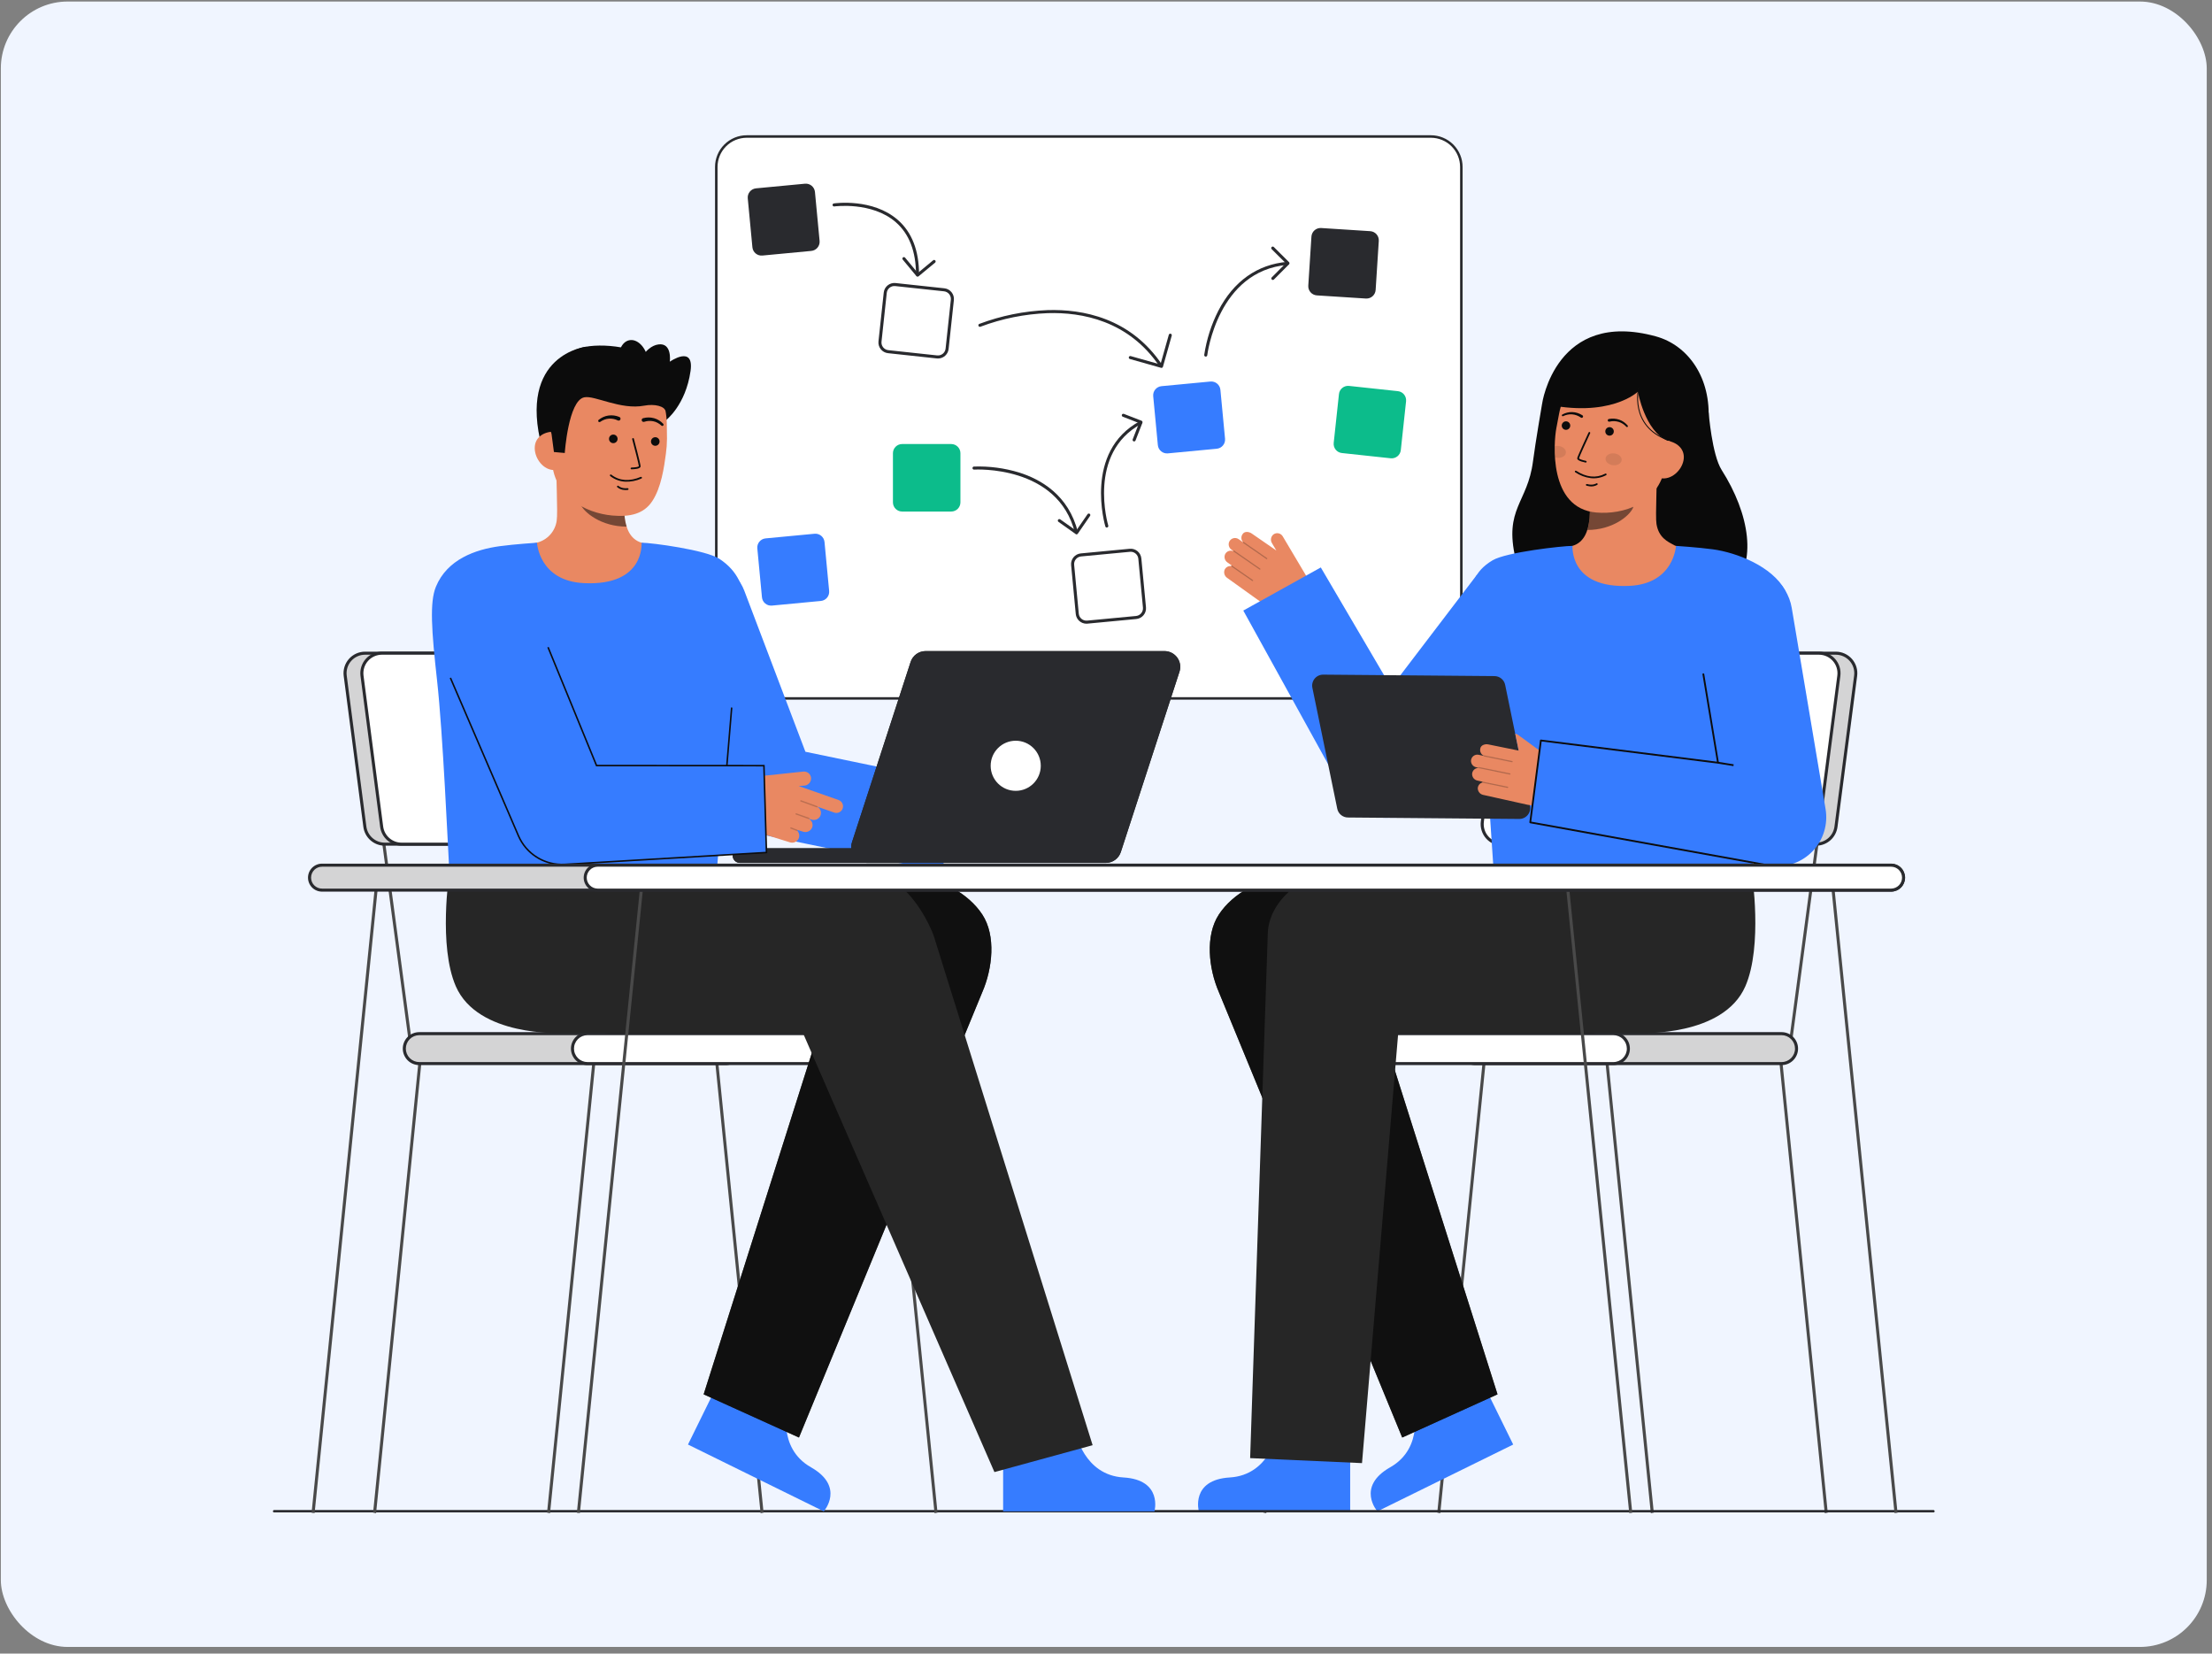<svg width="289" height="216" viewBox="0 0 289 216" fill="none" xmlns="http://www.w3.org/2000/svg">
<rect x="0" y="0" width="289" height="216" fill="#808080" stroke="none"/>
<rect x="0.11" y="0.2" width="288.203" height="214.934" rx="8.733" fill="#F0F5FF"/>
<g clip-path="url(#clip0_338_2901)">
<path d="M97.557 91.23L186.951 91.23C189.146 91.23 190.926 89.451 190.926 87.255V21.806C190.926 19.61 189.146 17.831 186.951 17.831L97.557 17.831C95.362 17.831 93.583 19.61 93.583 21.806L93.583 87.255C93.583 89.451 95.362 91.23 97.557 91.23Z" fill="white"/>
<path d="M186.951 91.394H97.558C96.46 91.393 95.408 90.956 94.632 90.18C93.857 89.405 93.42 88.353 93.419 87.255V21.806C93.42 20.708 93.857 19.656 94.632 18.881C95.408 18.105 96.46 17.668 97.558 17.667H186.951C188.048 17.668 189.1 18.105 189.876 18.881C190.652 19.656 191.089 20.708 191.09 21.806V87.255C191.089 88.353 190.652 89.405 189.876 90.18C189.1 90.956 188.048 91.393 186.951 91.394ZM97.558 17.995C96.547 17.996 95.579 18.398 94.864 19.112C94.15 19.827 93.748 20.795 93.747 21.806V87.255C93.748 88.266 94.15 89.234 94.864 89.949C95.579 90.663 96.547 91.065 97.558 91.066H186.951C187.961 91.065 188.93 90.663 189.644 89.949C190.359 89.234 190.761 88.266 190.762 87.255V21.806C190.761 20.795 190.359 19.827 189.644 19.112C188.93 18.398 187.961 17.996 186.951 17.995H97.558Z" fill="#292A2E"/>
<path d="M105.167 23.997L98.778 24.603C98.118 24.665 97.634 25.251 97.696 25.911L98.302 32.3C98.365 32.96 98.95 33.444 99.61 33.381L105.999 32.776C106.659 32.713 107.143 32.127 107.081 31.467L106.475 25.078C106.412 24.418 105.827 23.934 105.167 23.997Z" fill="#292A2E"/>
<path d="M123.361 37.856L116.98 37.17C116.321 37.099 115.73 37.576 115.659 38.235L114.972 44.616C114.901 45.275 115.378 45.867 116.037 45.937L122.418 46.624C123.077 46.695 123.669 46.218 123.74 45.559L124.426 39.178C124.497 38.519 124.02 37.927 123.361 37.856Z" fill="white"/>
<path d="M122.549 46.83C122.498 46.83 122.447 46.827 122.397 46.822L116.016 46.135C115.647 46.095 115.309 45.91 115.077 45.621C114.844 45.333 114.735 44.963 114.774 44.594L115.461 38.214C115.481 38.031 115.536 37.854 115.624 37.693C115.712 37.532 115.831 37.389 115.974 37.274C116.117 37.159 116.282 37.073 116.458 37.021C116.634 36.969 116.819 36.953 117.002 36.972L123.383 37.659C123.752 37.699 124.09 37.883 124.322 38.172C124.555 38.461 124.664 38.831 124.624 39.2L123.937 45.58C123.901 45.923 123.738 46.24 123.482 46.471C123.226 46.701 122.893 46.829 122.549 46.83ZM122.439 46.426C122.703 46.455 122.968 46.377 123.174 46.211C123.381 46.044 123.513 45.802 123.542 45.538L124.229 39.157C124.257 38.893 124.179 38.629 124.013 38.422C123.846 38.215 123.604 38.083 123.34 38.054L116.959 37.368C116.828 37.354 116.696 37.365 116.57 37.403C116.444 37.44 116.326 37.501 116.224 37.584C116.121 37.666 116.036 37.768 115.973 37.883C115.91 37.999 115.87 38.126 115.856 38.256L115.17 44.637C115.142 44.901 115.219 45.165 115.386 45.372C115.553 45.579 115.794 45.711 116.058 45.74L122.439 46.426Z" fill="#292A2E"/>
<path d="M151.675 47.973C151.642 47.973 151.61 47.965 151.581 47.95C151.552 47.935 151.528 47.913 151.51 47.885C147.461 41.863 141.319 40.767 136.878 40.906C133.875 41.02 130.91 41.618 128.098 42.677C128.049 42.697 127.995 42.696 127.946 42.676C127.898 42.656 127.86 42.617 127.839 42.569C127.819 42.52 127.819 42.466 127.839 42.418C127.859 42.369 127.897 42.33 127.945 42.31C130.803 41.234 133.815 40.626 136.866 40.509C141.405 40.366 147.689 41.49 151.84 47.663C151.86 47.693 151.871 47.728 151.873 47.764C151.875 47.8 151.867 47.836 151.85 47.868C151.833 47.9 151.808 47.926 151.777 47.945C151.746 47.963 151.711 47.973 151.675 47.973V47.973Z" fill="#292A2E"/>
<path d="M151.748 48.055C151.73 48.055 151.712 48.052 151.694 48.047L147.62 46.896C147.569 46.882 147.526 46.848 147.5 46.802C147.475 46.756 147.468 46.702 147.483 46.651C147.497 46.6 147.531 46.557 147.577 46.532C147.623 46.506 147.677 46.499 147.728 46.514L151.611 47.61L152.707 43.727C152.723 43.678 152.757 43.636 152.802 43.611C152.848 43.586 152.902 43.58 152.952 43.594C153.002 43.608 153.044 43.642 153.07 43.687C153.096 43.732 153.103 43.785 153.09 43.835L151.94 47.91C151.928 47.951 151.903 47.988 151.868 48.014C151.834 48.04 151.792 48.054 151.748 48.055Z" fill="#292A2E"/>
<path d="M158.139 49.838L151.75 50.444C151.09 50.507 150.605 51.092 150.668 51.752L151.274 58.141C151.336 58.801 151.922 59.285 152.582 59.223L158.971 58.617C159.631 58.554 160.115 57.969 160.053 57.309L159.447 50.92C159.384 50.26 158.798 49.776 158.139 49.838Z" fill="#367CFF"/>
<path d="M179.02 30.197L172.615 29.785C171.954 29.742 171.383 30.244 171.34 30.906L170.929 37.31C170.886 37.972 171.388 38.542 172.049 38.585L178.454 38.997C179.115 39.039 179.686 38.537 179.729 37.876L180.14 31.471C180.183 30.81 179.681 30.239 179.02 30.197Z" fill="#292A2E"/>
<path d="M182.639 51.096L176.258 50.41C175.599 50.339 175.007 50.816 174.936 51.475L174.25 57.856C174.179 58.515 174.655 59.107 175.314 59.178L181.695 59.864C182.354 59.935 182.946 59.458 183.017 58.799L183.704 52.418C183.774 51.759 183.298 51.167 182.639 51.096Z" fill="#0CBC8B"/>
<path d="M147.611 71.882L141.222 72.488C140.562 72.551 140.078 73.137 140.141 73.796L140.747 80.186C140.809 80.846 141.395 81.33 142.055 81.267L148.444 80.661C149.104 80.599 149.588 80.013 149.525 79.353L148.919 72.964C148.857 72.304 148.271 71.82 147.611 71.882Z" fill="white"/>
<path d="M141.941 81.472C141.593 81.471 141.258 81.341 141 81.106C140.743 80.872 140.582 80.551 140.549 80.204L139.943 73.815C139.909 73.446 140.022 73.078 140.258 72.792C140.495 72.506 140.835 72.326 141.204 72.29L147.593 71.685C147.776 71.667 147.96 71.686 148.136 71.74C148.311 71.794 148.475 71.882 148.616 71.999C148.758 72.116 148.875 72.26 148.961 72.422C149.047 72.585 149.1 72.763 149.118 72.945L149.723 79.334C149.758 79.704 149.645 80.072 149.408 80.358C149.172 80.643 148.832 80.824 148.463 80.859L142.074 81.465C142.029 81.469 141.985 81.472 141.941 81.472ZM147.727 72.076C147.695 72.076 147.663 72.078 147.631 72.081L141.241 72.686C140.977 72.711 140.733 72.84 140.564 73.045C140.395 73.249 140.314 73.513 140.339 73.777L140.944 80.166C140.97 80.43 141.099 80.674 141.304 80.843C141.509 81.012 141.772 81.093 142.036 81.069L148.425 80.463C148.689 80.437 148.933 80.308 149.102 80.103C149.271 79.899 149.352 79.635 149.328 79.371L148.722 72.982C148.698 72.734 148.583 72.504 148.399 72.337C148.215 72.169 147.975 72.076 147.726 72.075L147.727 72.076Z" fill="#292A2E"/>
<path d="M106.415 69.722L100.026 70.328C99.367 70.39 98.882 70.976 98.945 71.636L99.551 78.025C99.613 78.685 100.199 79.169 100.859 79.106L107.248 78.5C107.908 78.438 108.392 77.852 108.329 77.192L107.724 70.803C107.661 70.143 107.075 69.659 106.415 69.722Z" fill="#367CFF"/>
<path d="M157.532 46.583C157.524 46.583 157.517 46.583 157.509 46.582C157.483 46.579 157.458 46.571 157.435 46.558C157.412 46.545 157.392 46.529 157.376 46.508C157.36 46.488 157.348 46.464 157.341 46.439C157.333 46.414 157.331 46.388 157.334 46.362C157.633 44.354 158.254 42.408 159.172 40.598C161.161 36.744 164.279 34.534 168.188 34.204C168.24 34.2 168.292 34.217 168.333 34.251C168.373 34.285 168.398 34.333 168.403 34.386C168.407 34.438 168.39 34.491 168.356 34.531C168.322 34.571 168.274 34.596 168.221 34.601C159.105 35.367 157.742 46.297 157.729 46.407C157.724 46.456 157.7 46.5 157.664 46.533C157.628 46.565 157.581 46.583 157.532 46.583Z" fill="#292A2E"/>
<path d="M166.297 36.571C166.258 36.571 166.219 36.56 166.186 36.538C166.154 36.516 166.128 36.485 166.113 36.449C166.098 36.412 166.094 36.372 166.102 36.334C166.109 36.295 166.128 36.26 166.156 36.232L167.993 34.387L166.148 32.549C166.129 32.531 166.114 32.509 166.103 32.485C166.093 32.461 166.087 32.434 166.087 32.408C166.087 32.382 166.092 32.355 166.102 32.331C166.112 32.307 166.126 32.284 166.145 32.266C166.163 32.247 166.186 32.232 166.21 32.222C166.234 32.212 166.261 32.207 166.287 32.207C166.313 32.207 166.34 32.213 166.364 32.223C166.388 32.233 166.41 32.249 166.428 32.267L168.414 34.245C168.452 34.282 168.473 34.333 168.473 34.386C168.473 34.438 168.452 34.489 168.414 34.526L166.437 36.513C166.419 36.531 166.397 36.546 166.373 36.556C166.349 36.566 166.323 36.571 166.297 36.571Z" fill="#292A2E"/>
<path d="M144.605 68.912C144.563 68.912 144.521 68.899 144.487 68.873C144.453 68.848 144.428 68.812 144.415 68.772C144.386 68.675 141.526 59.018 148.929 55.012C148.952 54.999 148.977 54.991 149.004 54.988C149.03 54.985 149.056 54.987 149.082 54.994C149.107 55.001 149.131 55.014 149.152 55.03C149.172 55.047 149.189 55.067 149.202 55.091C149.214 55.114 149.222 55.139 149.225 55.166C149.227 55.192 149.225 55.219 149.217 55.244C149.209 55.269 149.196 55.292 149.179 55.313C149.162 55.333 149.141 55.35 149.118 55.362C142.004 59.211 144.767 68.56 144.796 68.654C144.805 68.684 144.807 68.716 144.802 68.746C144.797 68.777 144.784 68.806 144.766 68.831C144.747 68.856 144.723 68.876 144.695 68.89C144.668 68.904 144.637 68.912 144.606 68.912L144.605 68.912Z" fill="#292A2E"/>
<path d="M148.173 57.665C148.14 57.665 148.108 57.657 148.08 57.642C148.051 57.627 148.027 57.605 148.008 57.578C147.99 57.551 147.979 57.52 147.975 57.488C147.971 57.456 147.976 57.424 147.987 57.394L148.817 55.263L146.686 54.432C146.638 54.413 146.599 54.375 146.579 54.327C146.558 54.279 146.557 54.225 146.576 54.176C146.595 54.128 146.632 54.089 146.68 54.067C146.727 54.046 146.781 54.044 146.83 54.062L149.146 54.963C149.171 54.973 149.193 54.987 149.212 55.005C149.231 55.023 149.246 55.045 149.256 55.069C149.267 55.092 149.273 55.118 149.273 55.144C149.274 55.17 149.269 55.196 149.26 55.221L148.358 57.537C148.343 57.575 148.318 57.607 148.285 57.63C148.252 57.652 148.213 57.664 148.173 57.665Z" fill="#292A2E"/>
<path d="M119.875 36.068C119.822 36.068 119.772 36.047 119.734 36.01C119.697 35.972 119.676 35.922 119.676 35.869C119.676 32.849 118.785 30.543 117.026 29.016C113.904 26.306 109.049 26.96 109 26.967C108.948 26.974 108.895 26.961 108.853 26.929C108.81 26.897 108.782 26.85 108.775 26.798C108.767 26.746 108.781 26.693 108.813 26.651C108.844 26.608 108.891 26.58 108.944 26.573C109.149 26.543 114.024 25.886 117.285 28.714C119.136 30.32 120.074 32.727 120.074 35.869C120.074 35.895 120.069 35.921 120.059 35.945C120.049 35.969 120.034 35.991 120.015 36.01C119.997 36.028 119.975 36.043 119.951 36.053C119.927 36.063 119.901 36.068 119.875 36.068Z" fill="#292A2E"/>
<path d="M119.885 36.139C119.878 36.139 119.872 36.139 119.866 36.139C119.84 36.137 119.815 36.129 119.792 36.117C119.768 36.105 119.748 36.088 119.731 36.068L117.943 33.909C117.91 33.868 117.893 33.816 117.898 33.763C117.903 33.711 117.929 33.662 117.97 33.629C118.01 33.595 118.062 33.579 118.115 33.584C118.168 33.589 118.216 33.614 118.25 33.655L119.912 35.662L121.918 34.001C121.938 33.985 121.961 33.972 121.986 33.964C122.011 33.957 122.037 33.954 122.063 33.956C122.089 33.959 122.114 33.967 122.137 33.979C122.16 33.991 122.181 34.008 122.198 34.028C122.214 34.048 122.227 34.071 122.234 34.096C122.242 34.121 122.245 34.147 122.242 34.173C122.24 34.199 122.232 34.224 122.22 34.248C122.208 34.271 122.191 34.291 122.171 34.308L120.011 36.094C119.975 36.123 119.931 36.139 119.885 36.139Z" fill="#292A2E"/>
<path d="M124.281 58.003H117.863C117.2 58.003 116.663 58.54 116.663 59.203V65.621C116.663 66.284 117.2 66.821 117.863 66.821H124.281C124.943 66.821 125.481 66.284 125.481 65.621V59.203C125.481 58.54 124.943 58.003 124.281 58.003Z" fill="#0CBC8B"/>
<path d="M140.625 69.732C140.581 69.732 140.538 69.717 140.503 69.69C140.469 69.662 140.444 69.624 140.433 69.581C138.216 60.713 127.377 61.335 127.269 61.342C127.243 61.344 127.217 61.341 127.192 61.332C127.167 61.324 127.144 61.311 127.124 61.294C127.105 61.276 127.088 61.255 127.077 61.232C127.065 61.209 127.058 61.183 127.057 61.157C127.055 61.131 127.058 61.105 127.067 61.08C127.075 61.055 127.088 61.032 127.105 61.012C127.123 60.993 127.144 60.977 127.167 60.965C127.19 60.953 127.216 60.947 127.242 60.945C129.238 60.877 131.232 61.14 133.143 61.721C135.981 62.608 139.616 64.674 140.819 69.484C140.825 69.509 140.826 69.535 140.822 69.561C140.819 69.587 140.81 69.612 140.796 69.635C140.783 69.657 140.765 69.676 140.744 69.692C140.723 69.707 140.699 69.719 140.674 69.725C140.658 69.729 140.642 69.732 140.625 69.732Z" fill="#292A2E"/>
<path d="M140.653 69.799C140.612 69.799 140.572 69.786 140.538 69.762L138.288 68.165C138.245 68.135 138.216 68.088 138.207 68.036C138.198 67.984 138.21 67.931 138.241 67.888C138.271 67.845 138.318 67.816 138.37 67.807C138.422 67.798 138.475 67.81 138.518 67.841L140.604 69.321L142.091 67.165C142.121 67.122 142.167 67.093 142.218 67.084C142.27 67.074 142.323 67.086 142.366 67.116C142.41 67.146 142.439 67.191 142.449 67.243C142.458 67.294 142.447 67.348 142.418 67.391L140.817 69.713C140.802 69.734 140.783 69.753 140.761 69.767C140.738 69.781 140.714 69.791 140.688 69.796C140.676 69.798 140.665 69.799 140.653 69.799Z" fill="#292A2E"/>
<path d="M238.407 197.667L238.797 197.592L232.694 136.94L232.303 137.015L238.407 197.667Z" fill="#494949"/>
<path d="M215.68 197.667L216.071 197.592L209.967 136.94L209.577 137.015L215.68 197.667Z" fill="#494949"/>
<path d="M165.444 197.667L165.053 197.592L171.157 136.94L171.547 137.015L165.444 197.667Z" fill="#494949"/>
<path d="M188.171 197.667L187.78 197.592L193.884 136.94L194.274 137.015L188.171 197.667Z" fill="#494949"/>
<path d="M196.263 110.245L192.697 136.95L193.091 137.002L196.657 110.298L196.263 110.245Z" fill="#494949"/>
<path d="M237.189 110.245L233.623 136.95L234.017 137.002L237.583 110.297L237.189 110.245Z" fill="#494949"/>
<path d="M192.733 138.933H232.764C233.844 138.933 234.719 138.057 234.719 136.977V136.977C234.719 135.897 233.844 135.021 232.764 135.021H192.733C191.653 135.021 190.778 135.897 190.778 136.977V136.977C190.778 138.057 191.653 138.933 192.733 138.933Z" fill="#292A2E"/>
<path opacity="0.8" d="M192.733 138.933H232.764C233.844 138.933 234.719 138.057 234.719 136.977V136.977C234.719 135.897 233.844 135.021 232.764 135.021H192.733C191.653 135.021 190.778 135.897 190.778 136.977V136.977C190.778 138.057 191.653 138.933 192.733 138.933Z" fill="white"/>
<path d="M190.579 136.977C190.58 136.406 190.807 135.858 191.211 135.455C191.615 135.051 192.162 134.824 192.734 134.823H232.764C233.335 134.823 233.883 135.05 234.287 135.454C234.691 135.858 234.918 136.406 234.918 136.977C234.918 137.549 234.691 138.097 234.287 138.501C233.883 138.905 233.335 139.132 232.764 139.132H192.734C192.162 139.131 191.615 138.904 191.211 138.5C190.807 138.096 190.58 137.548 190.579 136.977ZM192.734 135.22C192.268 135.22 191.821 135.406 191.491 135.735C191.162 136.064 190.977 136.511 190.977 136.977C190.977 137.443 191.162 137.89 191.491 138.219C191.821 138.549 192.268 138.734 192.734 138.734H232.764C233.23 138.734 233.677 138.549 234.006 138.219C234.335 137.89 234.521 137.443 234.521 136.977C234.521 136.511 234.335 136.064 234.006 135.735C233.677 135.406 233.23 135.22 232.764 135.22H192.734Z" fill="#292A2E"/>
<path d="M170.763 138.933H210.793C211.873 138.933 212.749 138.057 212.749 136.977V136.977C212.749 135.897 211.873 135.021 210.793 135.021H170.763C169.683 135.021 168.807 135.897 168.807 136.977V136.977C168.807 138.057 169.683 138.933 170.763 138.933Z" fill="white"/>
<path d="M168.607 136.977C168.608 136.406 168.836 135.858 169.24 135.454C169.644 135.05 170.192 134.823 170.763 134.823H210.793C211.365 134.823 211.913 135.05 212.317 135.454C212.721 135.858 212.948 136.406 212.948 136.977C212.948 137.549 212.721 138.097 212.317 138.501C211.913 138.905 211.365 139.132 210.793 139.132H170.763C170.191 139.131 169.644 138.904 169.24 138.5C168.835 138.096 168.608 137.549 168.607 136.977ZM170.763 135.221C170.532 135.221 170.304 135.266 170.091 135.354C169.877 135.443 169.684 135.572 169.521 135.735C169.358 135.898 169.228 136.092 169.14 136.305C169.052 136.518 169.006 136.747 169.006 136.977C169.006 137.208 169.052 137.437 169.14 137.65C169.228 137.863 169.358 138.056 169.521 138.22C169.684 138.383 169.877 138.512 170.091 138.6C170.304 138.689 170.532 138.734 170.763 138.734H210.793C211.259 138.734 211.706 138.549 212.035 138.22C212.365 137.89 212.55 137.443 212.55 136.977C212.55 136.511 212.365 136.065 212.035 135.735C211.706 135.406 211.259 135.221 210.793 135.221H170.763Z" fill="#292A2E"/>
<path d="M198.458 110.272H237.281C237.915 110.272 238.528 110.041 239.005 109.622C239.482 109.204 239.79 108.625 239.872 107.996L242.44 88.275C242.488 87.906 242.457 87.531 242.349 87.176C242.241 86.82 242.058 86.492 241.812 86.213C241.567 85.933 241.265 85.71 240.926 85.556C240.588 85.403 240.22 85.324 239.849 85.324H201.026C200.391 85.323 199.778 85.554 199.3 85.973C198.823 86.392 198.515 86.971 198.433 87.6L195.865 107.321C195.817 107.69 195.848 108.065 195.957 108.42C196.065 108.776 196.248 109.104 196.493 109.384C196.739 109.663 197.041 109.887 197.38 110.04C197.718 110.193 198.086 110.272 198.458 110.272Z" fill="#292A2E"/>
<path opacity="0.8" d="M198.458 110.272H237.281C237.915 110.272 238.528 110.041 239.005 109.622C239.482 109.204 239.79 108.625 239.872 107.996L242.44 88.275C242.488 87.906 242.457 87.531 242.349 87.176C242.241 86.82 242.058 86.492 241.812 86.213C241.567 85.933 241.265 85.71 240.926 85.556C240.588 85.403 240.22 85.324 239.849 85.324H201.026C200.391 85.323 199.778 85.554 199.3 85.973C198.823 86.392 198.515 86.971 198.433 87.6L195.865 107.321C195.817 107.69 195.848 108.065 195.957 108.42C196.065 108.776 196.248 109.104 196.493 109.384C196.739 109.663 197.041 109.887 197.38 110.04C197.718 110.193 198.086 110.272 198.458 110.272Z" fill="white"/>
<path d="M196.346 109.515C196.082 109.214 195.885 108.861 195.768 108.478C195.652 108.095 195.618 107.692 195.669 107.295L198.237 87.575C198.327 86.898 198.659 86.277 199.172 85.826C199.685 85.376 200.344 85.127 201.026 85.125H239.849C240.249 85.125 240.645 85.21 241.009 85.375C241.374 85.54 241.699 85.781 241.963 86.082C242.226 86.382 242.423 86.736 242.54 87.118C242.656 87.501 242.69 87.904 242.638 88.301L240.07 108.022C239.981 108.698 239.649 109.32 239.136 109.77C238.623 110.221 237.964 110.47 237.281 110.471H198.458C198.058 110.471 197.663 110.386 197.299 110.221C196.934 110.056 196.609 109.815 196.346 109.515ZM201.026 85.523C200.44 85.524 199.875 85.738 199.434 86.125C198.994 86.512 198.709 87.045 198.632 87.626L196.064 107.347C196.02 107.687 196.049 108.033 196.149 108.362C196.249 108.691 196.418 108.994 196.644 109.252C196.871 109.51 197.15 109.717 197.463 109.859C197.776 110 198.115 110.073 198.459 110.073H237.282C237.868 110.072 238.433 109.858 238.874 109.472C239.314 109.085 239.599 108.551 239.676 107.97L242.244 88.249C242.288 87.909 242.26 87.563 242.16 87.234C242.06 86.906 241.891 86.602 241.664 86.344C241.437 86.086 241.158 85.879 240.845 85.738C240.533 85.596 240.193 85.523 239.85 85.523H201.026Z" fill="#292A2E"/>
<path d="M196.263 110.272H235.085C235.72 110.272 236.333 110.041 236.81 109.622C237.287 109.204 237.595 108.625 237.677 107.996L240.245 88.275C240.293 87.906 240.262 87.531 240.154 87.176C240.046 86.82 239.863 86.492 239.617 86.213C239.372 85.933 239.07 85.71 238.731 85.556C238.393 85.403 238.025 85.324 237.653 85.324H198.831C198.196 85.324 197.583 85.555 197.106 85.973C196.63 86.392 196.321 86.97 196.239 87.6L193.671 107.321C193.623 107.689 193.654 108.064 193.763 108.42C193.871 108.775 194.054 109.104 194.299 109.383C194.544 109.662 194.846 109.886 195.185 110.04C195.523 110.193 195.891 110.272 196.263 110.272Z" fill="white"/>
<path d="M194.149 109.515C193.885 109.214 193.688 108.861 193.572 108.478C193.455 108.095 193.422 107.692 193.473 107.295L196.041 87.575C196.131 86.898 196.463 86.276 196.976 85.826C197.489 85.376 198.148 85.126 198.831 85.125H237.654C238.054 85.125 238.449 85.21 238.814 85.375C239.178 85.54 239.503 85.781 239.767 86.082C240.031 86.382 240.228 86.736 240.344 87.118C240.461 87.501 240.494 87.904 240.443 88.301L237.875 108.022C237.785 108.698 237.453 109.32 236.94 109.77C236.427 110.22 235.768 110.47 235.086 110.471H196.262C195.862 110.471 195.467 110.386 195.103 110.221C194.738 110.056 194.413 109.815 194.149 109.515ZM198.831 85.523C198.245 85.524 197.679 85.738 197.239 86.125C196.798 86.512 196.513 87.045 196.436 87.626L193.868 107.347C193.824 107.687 193.853 108.033 193.953 108.362C194.053 108.691 194.222 108.994 194.448 109.252C194.675 109.51 194.954 109.717 195.267 109.859C195.58 110 195.919 110.073 196.263 110.073H235.085C235.671 110.072 236.237 109.858 236.677 109.472C237.118 109.085 237.403 108.551 237.48 107.97L240.048 88.25C240.092 87.909 240.063 87.563 239.963 87.234C239.863 86.906 239.694 86.602 239.468 86.344C239.241 86.086 238.962 85.879 238.649 85.738C238.336 85.596 237.997 85.523 237.653 85.523H198.831Z" fill="#292A2E"/>
<path d="M166.921 187.161C166.921 187.161 165.855 192.687 160.68 192.995C155.506 193.303 156.628 197.425 156.628 197.425H176.402V187.546L166.921 187.161Z" fill="#367CFF"/>
<path d="M184.663 183.671C184.663 183.671 186.145 189.101 181.639 191.661C177.132 194.222 179.958 197.425 179.958 197.425L197.701 188.696L193.34 179.832L184.663 183.671Z" fill="#367CFF"/>
<path d="M195.652 182.138L180.69 134.935H207.811C213.259 134.935 215.53 130.315 215.53 124.867C215.53 119.42 210.175 114.644 204.727 114.644H168.122C164.8 114.644 161.074 116.676 159.25 119.454C157.426 122.232 157.919 126.536 159.241 129.585L183.201 187.779" fill="#262626"/>
<path opacity="0.8" d="M195.652 182.138L180.69 134.935H207.811C213.259 134.935 215.53 130.315 215.53 124.867C215.53 119.42 210.175 114.644 204.727 114.644H168.122C164.8 114.644 161.074 116.676 159.25 119.454C157.426 122.232 157.919 126.536 159.241 129.585L183.201 187.779" fill="#0A0A0A"/>
<path d="M177.948 191.122L182.68 134.935L215.53 134.933C223.227 134.33 226.753 130.111 226.641 124.665C226.53 119.287 223.807 113.976 218.454 113.976H174.179C170.218 114.057 165.632 117.804 165.632 122.113L163.332 190.469" fill="#262626"/>
<path d="M228.882 114.041C228.882 114.041 230.341 123.555 228.028 128.844C225.141 135.448 214.319 134.933 214.319 134.933L214.929 113.976L228.882 114.041Z" fill="#262626"/>
<path d="M230.489 112.966L230.531 112.968C230.531 112.968 230.501 112.158 230.489 112.966Z" fill="#333333"/>
<path d="M230.437 112.966L230.479 112.968C230.479 112.968 230.448 112.158 230.437 112.966Z" fill="#333333"/>
<path d="M160.011 74.396C160.088 74.243 160.211 74.117 160.363 74.037C160.515 73.956 160.688 73.925 160.858 73.947C160.857 73.932 160.86 73.917 160.867 73.904C160.875 73.894 160.886 73.886 160.898 73.881C160.91 73.876 160.923 73.874 160.935 73.876L160.361 73.464C160.189 73.346 160.066 73.171 160.014 72.969C159.961 72.767 159.984 72.554 160.077 72.368C160.175 72.187 160.336 72.048 160.53 71.98C160.724 71.911 160.937 71.917 161.127 71.996C161.126 71.988 161.131 71.98 161.132 71.972L160.896 71.802C160.735 71.691 160.617 71.527 160.562 71.339C160.508 71.15 160.52 70.949 160.597 70.769C160.647 70.656 160.722 70.557 160.816 70.477C160.91 70.397 161.02 70.339 161.139 70.307C161.258 70.275 161.383 70.27 161.504 70.292C161.625 70.314 161.74 70.363 161.84 70.434L162.385 70.825C162.386 70.822 162.385 70.818 162.387 70.815C162.389 70.812 162.395 70.811 162.398 70.808C162.273 70.667 162.199 70.488 162.189 70.3C162.179 70.112 162.234 69.926 162.343 69.772C162.6 69.359 163.194 69.443 163.547 69.696L166.754 71.911L166.181 70.944C166.066 70.758 166.025 70.536 166.067 70.321C166.11 70.106 166.232 69.916 166.409 69.788C166.503 69.725 166.609 69.682 166.72 69.662C166.831 69.641 166.945 69.643 167.055 69.668C167.165 69.693 167.269 69.74 167.361 69.807C167.452 69.873 167.529 69.957 167.587 70.055L170.717 75.324C171.084 75.942 171.196 76.679 171.028 77.378C170.861 78.078 170.427 78.684 169.82 79.069C169.115 79.515 168.293 79.74 167.46 79.716C166.626 79.693 165.819 79.42 165.141 78.934L160.297 75.463C160.136 75.343 160.02 75.173 159.968 74.979C159.916 74.785 159.931 74.58 160.011 74.396Z" fill="#E98862"/>
<g opacity="0.25">
<path d="M165.559 73.013C165.547 73.029 165.529 73.04 165.51 73.043C165.49 73.046 165.47 73.042 165.453 73.03L162.406 70.92C162.389 70.908 162.378 70.89 162.374 70.87C162.371 70.85 162.375 70.83 162.387 70.813C162.398 70.797 162.416 70.785 162.436 70.781C162.456 70.778 162.476 70.782 162.493 70.793L165.541 72.904C165.549 72.91 165.556 72.918 165.562 72.926C165.567 72.934 165.571 72.944 165.573 72.954C165.575 72.964 165.574 72.974 165.572 72.984C165.57 72.994 165.566 73.003 165.56 73.011L165.559 73.013Z" fill="#0C0C0C"/>
</g>
<g opacity="0.25">
<path d="M164.665 74.382C164.653 74.398 164.636 74.409 164.616 74.413C164.596 74.416 164.576 74.412 164.559 74.4L161.159 72.044C161.143 72.033 161.131 72.015 161.127 71.995C161.124 71.975 161.128 71.955 161.139 71.938C161.151 71.921 161.169 71.91 161.189 71.907C161.209 71.903 161.229 71.907 161.246 71.918L164.647 74.273C164.656 74.279 164.663 74.287 164.668 74.295C164.674 74.303 164.678 74.313 164.679 74.323C164.681 74.333 164.681 74.343 164.679 74.353C164.677 74.363 164.673 74.372 164.667 74.38L164.665 74.382Z" fill="#0C0C0C"/>
</g>
<g opacity="0.25">
<path d="M163.706 75.871C163.694 75.888 163.676 75.898 163.656 75.902C163.637 75.905 163.616 75.901 163.6 75.889L160.887 74.01C160.871 73.998 160.86 73.981 160.857 73.961C160.853 73.941 160.858 73.921 160.869 73.905C160.881 73.888 160.898 73.877 160.918 73.873C160.937 73.869 160.958 73.873 160.974 73.884L163.687 75.763C163.696 75.769 163.703 75.776 163.708 75.785C163.714 75.793 163.717 75.802 163.719 75.812C163.721 75.822 163.721 75.832 163.719 75.842C163.717 75.852 163.713 75.862 163.707 75.87L163.706 75.871Z" fill="#0C0C0C"/>
</g>
<path d="M172.564 74.124L181.757 89.781L192.974 75.068L202.289 83.466L186.38 104.069L186.276 104.216C185.639 105.088 184.791 105.784 183.811 106.237C182.831 106.691 181.751 106.887 180.674 106.809C179.597 106.73 178.558 106.378 177.655 105.787C176.751 105.195 176.013 104.383 175.51 103.428L162.438 79.755L172.564 74.124Z" fill="#367CFF"/>
<path d="M182.657 91.663C182.677 91.663 182.697 91.658 182.714 91.648C182.731 91.639 182.746 91.624 182.757 91.607C182.767 91.59 182.773 91.571 182.774 91.551C182.774 91.531 182.77 91.511 182.761 91.493L181.86 89.728C181.845 89.701 181.821 89.681 181.792 89.672C181.763 89.663 181.731 89.666 181.704 89.68C181.677 89.694 181.657 89.718 181.647 89.746C181.637 89.775 181.639 89.806 181.652 89.834L182.553 91.6C182.563 91.619 182.578 91.635 182.596 91.646C182.614 91.657 182.635 91.663 182.657 91.663Z" fill="#0C0C0C"/>
<path d="M193.62 89.692L193.387 89.705L193.667 94.65L193.9 94.637L193.62 89.692Z" fill="#0C0C0C"/>
<path d="M223.241 53.903C223.241 53.903 223.672 59.408 224.935 61.392C228.569 67.104 229.677 73.565 226.144 76.987C222.61 80.41 199.822 80.721 198.006 72.964C196.476 66.433 199.587 65.693 200.284 60.282C200.599 57.834 201.484 52.698 201.484 52.698" fill="#0A0A0A"/>
<path d="M203.807 71.723C203.846 71.718 204.282 78.961 212.698 78.33C218.524 77.894 220.6 71.713 220.734 71.713C220.106 71.579 219.048 71.385 218.769 71.236C217.852 70.743 216.717 70.23 216.421 68.448C216.251 67.422 216.54 62.169 216.451 61.13L207.508 63.126C207.633 65.32 208.508 70.406 205.443 71.306C204.933 71.456 204.383 71.593 203.807 71.723Z" fill="#E98862"/>
<path opacity="0.52" d="M207.383 69.229C207.523 68.777 207.614 68.312 207.652 67.841C207.751 66.766 207.731 65.683 207.594 64.613C209.411 64.368 211.124 63.617 212.536 62.447C212.702 63.061 213.616 65.74 213.363 66.323C212.885 67.425 210.639 69.229 207.383 69.229Z" fill="#0C0C0C"/>
<path d="M208.568 66.949C212.097 67.249 216.643 65.786 217.533 61.081L218.337 56.834C219.227 52.129 217.478 47.847 213.048 47.008C208.617 46.169 204.583 49.357 203.693 54.063L203.337 55.943C202.995 57.748 202.271 66.413 208.568 66.949Z" fill="#E98862"/>
<path d="M204.599 56.148C204.906 56.148 205.155 55.899 205.155 55.592C205.155 55.286 204.906 55.037 204.599 55.037C204.293 55.037 204.044 55.286 204.044 55.592C204.044 55.899 204.293 56.148 204.599 56.148Z" fill="#0C0C0C"/>
<path d="M210.289 56.908C210.596 56.908 210.845 56.659 210.845 56.352C210.845 56.046 210.596 55.797 210.289 55.797C209.983 55.797 209.734 56.046 209.734 56.352C209.734 56.659 209.983 56.908 210.289 56.908Z" fill="#0C0C0C"/>
<path d="M207.167 60.424C207.164 60.424 207.161 60.424 207.159 60.423C206.979 60.388 206.802 60.342 206.627 60.288C206.367 60.204 206.025 60.065 206.07 59.83C206.121 59.562 207.403 56.808 207.549 56.495C207.562 56.468 207.585 56.447 207.613 56.436C207.642 56.426 207.673 56.427 207.7 56.44C207.728 56.453 207.749 56.476 207.759 56.504C207.769 56.532 207.768 56.564 207.755 56.591C207.209 57.764 206.328 59.693 206.294 59.872C206.323 59.956 206.756 60.115 207.201 60.199C207.23 60.204 207.256 60.221 207.274 60.245C207.291 60.269 207.298 60.299 207.294 60.328C207.289 60.357 207.274 60.384 207.25 60.402C207.227 60.419 207.197 60.428 207.168 60.424L207.167 60.424Z" fill="#0C0C0C"/>
<path d="M207.823 62.456C207.1 62.362 206.41 62.1 205.807 61.69C205.782 61.673 205.764 61.648 205.758 61.618C205.752 61.589 205.757 61.558 205.774 61.532C205.79 61.507 205.816 61.489 205.846 61.483C205.875 61.477 205.906 61.483 205.931 61.499C207.235 62.349 208.532 62.486 209.679 61.897C209.702 61.884 209.726 61.873 209.751 61.863C209.779 61.853 209.81 61.854 209.838 61.867C209.865 61.88 209.886 61.903 209.896 61.931C209.907 61.96 209.905 61.991 209.892 62.018C209.879 62.046 209.856 62.067 209.828 62.077C209.819 62.081 209.804 62.089 209.783 62.099C209.18 62.411 208.497 62.535 207.823 62.456Z" fill="#0C0C0C"/>
<path d="M221.881 58.314L217.909 57.586C214.902 56.369 213.992 51.162 213.992 51.162C213.992 51.162 210.339 54.723 201.485 52.697C201.485 52.697 203.261 40.349 216.342 43.94C220.559 45.098 223.587 49.348 223.21 55.029C222.944 59.01 221.881 58.314 221.881 58.314Z" fill="#0A0A0A"/>
<path d="M216.987 62.462C218.333 62.717 219.697 61.483 219.952 60.136C220.207 58.788 219.256 57.84 217.909 57.585L217.045 58.356L215.829 62.242L216.987 62.462Z" fill="#E98862"/>
<path d="M206.737 54.244C206.344 53.991 205.891 53.847 205.423 53.829C205.193 53.819 204.963 53.843 204.741 53.902C204.52 53.958 204.307 54.042 204.108 54.152C204.082 54.168 204.063 54.192 204.055 54.221C204.046 54.249 204.049 54.28 204.062 54.306C204.075 54.333 204.097 54.354 204.125 54.365C204.152 54.376 204.183 54.377 204.211 54.366L204.219 54.362C204.404 54.272 204.599 54.205 204.8 54.164C204.999 54.121 205.203 54.109 205.406 54.127C205.807 54.161 206.193 54.3 206.524 54.531L206.534 54.539C206.553 54.555 206.575 54.566 206.599 54.573C206.622 54.58 206.647 54.582 206.671 54.579C206.695 54.576 206.719 54.568 206.74 54.556C206.761 54.543 206.779 54.527 206.794 54.507C206.808 54.487 206.818 54.464 206.824 54.44C206.829 54.416 206.829 54.392 206.825 54.367C206.82 54.343 206.81 54.321 206.796 54.3C206.783 54.28 206.765 54.263 206.744 54.25L206.737 54.244Z" fill="#0C0C0C"/>
<path d="M210.279 55.078C210.67 54.983 211.08 54.992 211.467 55.105C211.663 55.161 211.849 55.247 212.019 55.358C212.191 55.47 212.349 55.603 212.488 55.754L212.494 55.761C212.517 55.781 212.545 55.791 212.575 55.791C212.605 55.791 212.633 55.779 212.655 55.759C212.677 55.739 212.69 55.711 212.693 55.681C212.695 55.652 212.686 55.622 212.668 55.599C212.522 55.424 212.354 55.269 212.169 55.136C211.982 55.002 211.776 54.896 211.558 54.822C211.116 54.67 210.641 54.64 210.183 54.734C210.139 54.747 210.102 54.776 210.079 54.814C210.055 54.853 210.048 54.9 210.057 54.944C210.067 54.989 210.093 55.028 210.13 55.053C210.167 55.079 210.213 55.09 210.258 55.084L210.265 55.082L210.279 55.078Z" fill="#0C0C0C"/>
<path d="M207.669 63.524C207.538 63.509 207.409 63.483 207.282 63.447C207.253 63.438 207.229 63.419 207.214 63.392C207.2 63.366 207.196 63.335 207.205 63.306C207.213 63.277 207.233 63.252 207.259 63.237C207.285 63.223 207.317 63.219 207.346 63.228C208.107 63.447 208.54 63.157 208.558 63.144C208.583 63.127 208.614 63.12 208.643 63.125C208.673 63.13 208.7 63.147 208.717 63.172C208.734 63.197 208.741 63.227 208.736 63.257C208.731 63.287 208.714 63.313 208.689 63.33C208.382 63.511 208.022 63.579 207.669 63.524Z" fill="#0C0C0C"/>
<path d="M217.901 57.536L217.941 57.426C212.909 55.619 214.139 50.681 214.152 50.631L214.039 50.602C214.026 50.652 212.767 55.693 217.901 57.536Z" fill="#0C0C0C"/>
<path opacity="0.1" d="M211.872 60.112C211.918 59.686 211.485 59.29 210.904 59.227C210.323 59.165 209.814 59.459 209.769 59.886C209.723 60.312 210.157 60.708 210.737 60.77C211.318 60.833 211.827 60.538 211.872 60.112Z" fill="#0C0C0C"/>
<path opacity="0.1" d="M204.588 59.14C204.541 59.566 204.033 59.86 203.452 59.799C203.352 59.788 203.253 59.767 203.157 59.735C203.124 59.229 203.117 58.741 203.126 58.29C203.287 58.248 203.454 58.236 203.619 58.256C204.199 58.317 204.634 58.713 204.588 59.14Z" fill="#0C0C0C"/>
<path d="M193.352 87.67C193.617 90.784 194.906 110.139 195.161 113.975L228.882 114.047C229.081 110.587 231.372 95.461 232.125 88.696C232.843 82.241 234.252 79.009 233.218 77.101C231.531 73.982 226.919 72.18 223.774 71.754C221.853 71.494 218.965 71.307 218.965 71.307C218.965 71.307 218.721 76.254 212.89 76.53C204.952 76.904 205.482 71.307 205.442 71.307C204.157 71.307 196.81 72.121 195.013 73.187C190.117 76.086 192.789 81.071 193.352 87.67Z" fill="#367CFF"/>
<path d="M171.464 89.846L174.714 105.644C174.78 105.965 174.954 106.253 175.207 106.461C175.46 106.669 175.777 106.784 176.104 106.787L198.486 106.978C198.7 106.979 198.911 106.933 199.104 106.843C199.298 106.753 199.468 106.62 199.604 106.455C199.74 106.29 199.837 106.097 199.888 105.89C199.939 105.683 199.944 105.467 199.901 105.257L196.65 89.459C196.584 89.138 196.41 88.85 196.157 88.642C195.904 88.434 195.588 88.319 195.26 88.316L172.878 88.125C172.665 88.124 172.454 88.169 172.26 88.26C172.067 88.35 171.896 88.483 171.76 88.648C171.625 88.813 171.528 89.006 171.477 89.213C171.425 89.42 171.421 89.636 171.464 89.846Z" fill="#292A2E"/>
<path d="M192.334 101.067C192.322 101.275 192.386 101.481 192.513 101.646C192.641 101.81 192.824 101.923 193.028 101.964L193.717 102.116C193.705 102.12 193.693 102.127 193.684 102.137C193.675 102.146 193.669 102.157 193.665 102.17C193.664 102.184 193.667 102.199 193.675 102.212C193.509 102.258 193.362 102.355 193.254 102.489C193.146 102.623 193.083 102.787 193.072 102.959C193.071 103.159 193.138 103.354 193.261 103.512C193.384 103.669 193.557 103.781 193.752 103.828L199.57 105.121C199.867 105.187 200.171 105.22 200.476 105.22C201.155 105.22 201.824 105.055 202.425 104.739C203.026 104.422 203.541 103.965 203.926 103.405C204.334 102.813 204.495 102.085 204.374 101.377C204.254 100.668 203.862 100.034 203.281 99.61L198.332 95.991C198.223 95.911 198.097 95.859 197.963 95.839L198.418 98.051L198.297 98.023L198.271 98.018L194.476 97.246C194.053 97.153 193.474 97.306 193.399 97.788C193.359 97.972 193.382 98.165 193.465 98.334C193.548 98.503 193.686 98.639 193.856 98.72C193.854 98.722 193.849 98.725 193.849 98.73C193.849 98.734 193.852 98.737 193.852 98.741L193.195 98.596C193.075 98.57 192.951 98.57 192.831 98.597C192.711 98.625 192.599 98.678 192.502 98.754C192.406 98.83 192.327 98.926 192.272 99.036C192.217 99.146 192.187 99.267 192.185 99.39C192.185 99.586 192.253 99.776 192.377 99.928C192.501 100.08 192.674 100.185 192.867 100.224L193.149 100.287C193.152 100.296 193.149 100.305 193.154 100.312C192.948 100.314 192.75 100.392 192.598 100.532C192.447 100.671 192.353 100.862 192.334 101.067Z" fill="#E98862"/>
<g opacity="0.25">
<path d="M197.631 99.508C197.626 99.527 197.614 99.544 197.598 99.555C197.581 99.566 197.56 99.57 197.541 99.566L193.909 98.821C193.899 98.819 193.889 98.815 193.881 98.81C193.872 98.804 193.865 98.797 193.859 98.789C193.853 98.78 193.849 98.77 193.847 98.76C193.845 98.75 193.845 98.74 193.847 98.73C193.849 98.72 193.853 98.71 193.859 98.702C193.865 98.694 193.872 98.686 193.881 98.681C193.89 98.675 193.899 98.672 193.909 98.67C193.92 98.668 193.93 98.668 193.94 98.671L197.571 99.416C197.581 99.418 197.591 99.421 197.599 99.427C197.607 99.433 197.615 99.44 197.62 99.448C197.626 99.457 197.629 99.466 197.631 99.476C197.633 99.486 197.633 99.496 197.631 99.506L197.631 99.508Z" fill="#0C0C0C"/>
</g>
<g opacity="0.25">
<path d="M197.347 101.119C197.342 101.138 197.33 101.155 197.313 101.166C197.296 101.177 197.276 101.18 197.256 101.176L193.203 100.345C193.193 100.343 193.184 100.339 193.176 100.334C193.167 100.328 193.16 100.321 193.155 100.312C193.149 100.304 193.145 100.295 193.143 100.285C193.142 100.275 193.142 100.265 193.144 100.255C193.148 100.235 193.16 100.218 193.177 100.207C193.194 100.196 193.214 100.192 193.234 100.195L197.287 101.026C197.307 101.03 197.324 101.042 197.336 101.059C197.347 101.076 197.351 101.097 197.347 101.117L197.347 101.119Z" fill="#0C0C0C"/>
</g>
<g opacity="0.25">
<path d="M197.048 102.865C197.044 102.884 197.032 102.901 197.015 102.912C196.998 102.923 196.978 102.927 196.958 102.923L193.725 102.26C193.706 102.256 193.688 102.244 193.677 102.227C193.666 102.21 193.663 102.189 193.667 102.169C193.671 102.15 193.682 102.132 193.699 102.121C193.716 102.11 193.736 102.106 193.756 102.11L196.989 102.772C197.009 102.777 197.026 102.788 197.038 102.805C197.049 102.822 197.053 102.843 197.049 102.863L197.048 102.865Z" fill="#0C0C0C"/>
</g>
<path d="M199.93 107.422L231.495 113.126C232.48 113.233 233.477 113.111 234.406 112.768C235.336 112.426 236.174 111.872 236.854 111.152C237.534 110.431 238.037 109.562 238.325 108.614C238.613 107.666 238.677 106.664 238.513 105.687L234.094 79.421C233.956 78.588 233.656 77.791 233.21 77.075C232.764 76.359 232.181 75.738 231.494 75.247C230.808 74.757 230.031 74.407 229.209 74.217C228.387 74.028 227.535 74.002 226.703 74.142C225.871 74.282 225.075 74.585 224.36 75.033C223.645 75.481 223.026 76.066 222.538 76.754C222.049 77.442 221.702 78.22 221.514 79.042C221.327 79.865 221.304 80.717 221.447 81.548L224.461 99.63L201.318 96.724L199.93 107.422Z" fill="#367CFF"/>
<path d="M231.496 113.243C231.525 113.243 231.553 113.232 231.574 113.212C231.595 113.192 231.608 113.165 231.611 113.136C231.613 113.107 231.605 113.078 231.587 113.055C231.57 113.032 231.544 113.017 231.516 113.011L200.059 107.327L201.418 96.855L224.443 99.746C224.462 99.749 224.48 99.747 224.497 99.741C224.515 99.735 224.53 99.725 224.543 99.711C224.555 99.698 224.565 99.683 224.57 99.665C224.575 99.648 224.577 99.63 224.574 99.612L222.66 88.056C222.657 88.041 222.652 88.026 222.644 88.013C222.636 88 222.625 87.989 222.613 87.98C222.6 87.971 222.586 87.965 222.571 87.961C222.556 87.958 222.541 87.957 222.525 87.96C222.495 87.965 222.468 87.982 222.45 88.007C222.432 88.033 222.424 88.064 222.429 88.094L224.318 99.496L201.333 96.609C201.302 96.606 201.271 96.614 201.247 96.633C201.222 96.652 201.206 96.68 201.202 96.71L199.814 107.408C199.811 107.437 199.818 107.468 199.836 107.492C199.854 107.516 199.88 107.532 199.909 107.538L231.475 113.241C231.482 113.242 231.489 113.243 231.496 113.243Z" fill="#0C0C0C"/>
<path d="M224.479 99.516L224.442 99.747L226.473 100.072L226.51 99.841L224.479 99.516Z" fill="#0C0C0C"/>
<path d="M252.621 197.549H35.802C35.765 197.549 35.73 197.535 35.704 197.509C35.678 197.482 35.663 197.447 35.663 197.41C35.663 197.373 35.678 197.338 35.704 197.312C35.73 197.286 35.765 197.271 35.802 197.271H252.621C252.657 197.271 252.693 197.286 252.719 197.312C252.745 197.338 252.76 197.373 252.76 197.41C252.76 197.447 252.745 197.482 252.719 197.509C252.693 197.535 252.657 197.549 252.621 197.549H252.621Z" fill="#292A2E"/>
<g opacity="0.65">
<path d="M252.621 197.549H35.802C35.765 197.549 35.73 197.535 35.704 197.509C35.678 197.482 35.663 197.447 35.663 197.41C35.663 197.373 35.678 197.338 35.704 197.312C35.73 197.286 35.765 197.271 35.802 197.271H252.621C252.657 197.271 252.693 197.286 252.719 197.312C252.745 197.338 252.76 197.373 252.76 197.41C252.76 197.447 252.745 197.482 252.719 197.509C252.693 197.535 252.657 197.549 252.621 197.549H252.621Z" fill="#292A2E"/>
</g>
<path d="M49.136 197.667L48.745 197.592L54.849 136.94L55.239 137.015L49.136 197.667Z" fill="#494949"/>
<path d="M71.862 197.667L71.472 197.592L77.575 136.94L77.966 137.015L71.862 197.667Z" fill="#494949"/>
<path d="M122.099 197.667L122.489 197.592L116.386 136.94L115.995 137.015L122.099 197.667Z" fill="#494949"/>
<path d="M99.372 197.667L99.762 197.592L93.659 136.94L93.269 137.015L99.372 197.667Z" fill="#494949"/>
<path d="M91.278 110.247L90.883 110.299L94.449 137.004L94.843 136.952L91.278 110.247Z" fill="#494949"/>
<path d="M50.351 110.246L49.957 110.299L53.523 137.004L53.917 136.951L50.351 110.246Z" fill="#494949"/>
<path d="M94.809 135.022H54.779C53.699 135.022 52.823 135.897 52.823 136.977V136.977C52.823 138.057 53.699 138.933 54.779 138.933H94.809C95.889 138.933 96.765 138.057 96.765 136.977V136.977C96.765 135.897 95.889 135.022 94.809 135.022Z" fill="#292A2E"/>
<path opacity="0.8" d="M94.809 135.022H54.779C53.699 135.022 52.823 135.897 52.823 136.977V136.977C52.823 138.057 53.699 138.933 54.779 138.933H94.809C95.889 138.933 96.765 138.057 96.765 136.977V136.977C96.765 135.897 95.889 135.022 94.809 135.022Z" fill="white"/>
<path d="M94.809 139.132H54.779C54.496 139.132 54.216 139.076 53.955 138.968C53.693 138.859 53.456 138.701 53.255 138.501C53.056 138.301 52.897 138.063 52.788 137.802C52.68 137.54 52.624 137.26 52.624 136.977C52.624 136.694 52.68 136.414 52.788 136.153C52.897 135.891 53.056 135.654 53.255 135.454C53.456 135.254 53.693 135.095 53.955 134.987C54.216 134.878 54.496 134.823 54.779 134.823H94.809C95.381 134.823 95.929 135.05 96.333 135.454C96.737 135.858 96.964 136.406 96.964 136.977C96.964 137.549 96.737 138.097 96.333 138.501C95.929 138.905 95.381 139.132 94.809 139.132ZM54.779 135.221C54.548 135.221 54.32 135.266 54.107 135.354C53.894 135.443 53.7 135.572 53.537 135.735C53.374 135.898 53.244 136.092 53.156 136.305C53.068 136.518 53.022 136.747 53.022 136.977C53.022 137.208 53.068 137.437 53.156 137.65C53.244 137.863 53.374 138.056 53.537 138.22C53.7 138.383 53.894 138.512 54.107 138.6C54.32 138.689 54.548 138.734 54.779 138.734H94.809C95.275 138.734 95.722 138.549 96.052 138.22C96.381 137.89 96.566 137.443 96.566 136.977C96.566 136.511 96.381 136.065 96.052 135.735C95.722 135.406 95.275 135.221 94.809 135.221H54.779Z" fill="#292A2E"/>
<path d="M116.78 135.022H76.749C75.669 135.022 74.794 135.897 74.794 136.977V136.977C74.794 138.057 75.669 138.933 76.749 138.933H116.78C117.86 138.933 118.735 138.057 118.735 136.977V136.977C118.735 135.897 117.86 135.022 116.78 135.022Z" fill="white"/>
<path d="M116.78 139.132H76.75C76.467 139.132 76.187 139.076 75.925 138.968C75.664 138.859 75.426 138.701 75.226 138.501C75.026 138.301 74.868 138.063 74.759 137.802C74.651 137.54 74.595 137.26 74.595 136.977C74.595 136.694 74.651 136.414 74.759 136.153C74.868 135.891 75.026 135.654 75.226 135.454C75.426 135.254 75.664 135.095 75.925 134.987C76.187 134.878 76.467 134.823 76.75 134.823H116.78C117.063 134.823 117.343 134.878 117.604 134.987C117.866 135.095 118.103 135.254 118.303 135.454C118.503 135.654 118.662 135.891 118.77 136.153C118.879 136.414 118.934 136.694 118.934 136.977C118.934 137.26 118.879 137.54 118.77 137.802C118.662 138.063 118.503 138.301 118.303 138.501C118.103 138.701 117.866 138.859 117.604 138.968C117.343 139.076 117.063 139.132 116.78 139.132ZM76.75 135.221C76.519 135.221 76.29 135.266 76.077 135.354C75.864 135.443 75.671 135.572 75.507 135.735C75.344 135.898 75.215 136.092 75.127 136.305C75.038 136.518 74.993 136.747 74.993 136.977C74.993 137.208 75.038 137.437 75.127 137.65C75.215 137.863 75.344 138.056 75.507 138.22C75.671 138.383 75.864 138.512 76.077 138.6C76.29 138.689 76.519 138.734 76.75 138.734H116.78C117.011 138.734 117.239 138.689 117.452 138.6C117.665 138.512 117.859 138.383 118.022 138.22C118.185 138.056 118.315 137.863 118.403 137.65C118.491 137.437 118.537 137.208 118.537 136.977C118.537 136.747 118.491 136.518 118.403 136.305C118.315 136.092 118.185 135.898 118.022 135.735C117.859 135.572 117.665 135.443 117.452 135.354C117.239 135.266 117.011 135.221 116.78 135.221H76.75Z" fill="#292A2E"/>
<path d="M89.085 110.272H50.262C49.627 110.272 49.014 110.041 48.537 109.622C48.06 109.204 47.752 108.625 47.67 107.996L45.102 88.275C45.054 87.906 45.085 87.531 45.193 87.176C45.302 86.82 45.485 86.492 45.73 86.213C45.975 85.933 46.277 85.71 46.616 85.556C46.955 85.403 47.322 85.324 47.694 85.324H86.517C87.151 85.324 87.764 85.555 88.241 85.973C88.718 86.392 89.026 86.97 89.108 87.6L91.676 107.321C91.724 107.689 91.693 108.064 91.585 108.42C91.477 108.775 91.294 109.104 91.049 109.383C90.803 109.663 90.501 109.886 90.163 110.04C89.824 110.193 89.456 110.272 89.085 110.272Z" fill="#292A2E"/>
<path opacity="0.8" d="M89.085 110.272H50.262C49.627 110.272 49.014 110.041 48.537 109.622C48.06 109.204 47.752 108.625 47.67 107.996L45.102 88.275C45.054 87.906 45.085 87.531 45.193 87.176C45.302 86.82 45.485 86.492 45.73 86.213C45.975 85.933 46.277 85.71 46.616 85.556C46.955 85.403 47.322 85.324 47.694 85.324H86.517C87.151 85.324 87.764 85.555 88.241 85.973C88.718 86.392 89.026 86.97 89.108 87.6L91.676 107.321C91.724 107.689 91.693 108.064 91.585 108.42C91.477 108.775 91.294 109.104 91.049 109.383C90.803 109.663 90.501 109.886 90.163 110.04C89.824 110.193 89.456 110.272 89.085 110.272Z" fill="white"/>
<path d="M89.085 110.471H50.262C49.579 110.47 48.92 110.22 48.407 109.77C47.895 109.32 47.562 108.698 47.473 108.022L44.905 88.301C44.853 87.904 44.887 87.501 45.003 87.118C45.12 86.736 45.316 86.382 45.581 86.082C45.844 85.781 46.169 85.54 46.534 85.375C46.898 85.21 47.294 85.125 47.694 85.125H86.517C87.199 85.127 87.858 85.376 88.371 85.826C88.884 86.277 89.216 86.898 89.305 87.575L91.874 107.295C91.925 107.692 91.892 108.095 91.775 108.478C91.659 108.861 91.462 109.214 91.198 109.515C90.934 109.815 90.609 110.056 90.245 110.221C89.88 110.386 89.485 110.471 89.085 110.471ZM47.694 85.523C47.35 85.523 47.011 85.596 46.698 85.738C46.385 85.879 46.106 86.086 45.879 86.344C45.653 86.602 45.484 86.906 45.384 87.234C45.284 87.563 45.255 87.909 45.299 88.249L47.867 107.97C47.944 108.551 48.229 109.085 48.67 109.472C49.11 109.858 49.676 110.072 50.262 110.073H89.085C89.428 110.073 89.768 110 90.081 109.859C90.393 109.717 90.672 109.51 90.899 109.252C91.126 108.994 91.295 108.691 91.395 108.362C91.495 108.033 91.524 107.687 91.479 107.347L88.912 87.626C88.835 87.045 88.55 86.511 88.11 86.125C87.669 85.738 87.104 85.524 86.518 85.523H47.694Z" fill="#292A2E"/>
<path d="M91.28 110.272H52.457C51.822 110.272 51.209 110.041 50.732 109.622C50.255 109.204 49.947 108.625 49.865 107.996L47.297 88.275C47.249 87.906 47.281 87.531 47.389 87.176C47.497 86.82 47.68 86.492 47.925 86.213C48.171 85.933 48.473 85.71 48.811 85.556C49.15 85.403 49.517 85.324 49.889 85.324H88.712C89.347 85.324 89.96 85.555 90.436 85.973C90.913 86.392 91.222 86.97 91.304 87.6L93.872 107.321C93.92 107.689 93.888 108.064 93.78 108.42C93.672 108.775 93.489 109.104 93.244 109.383C92.999 109.663 92.696 109.886 92.358 110.04C92.019 110.193 91.651 110.272 91.28 110.272Z" fill="white"/>
<path d="M91.28 110.471H52.457C51.775 110.47 51.116 110.22 50.603 109.77C50.09 109.32 49.758 108.698 49.668 108.022L47.1 88.301C47.049 87.904 47.082 87.501 47.199 87.118C47.315 86.736 47.512 86.382 47.776 86.082C48.04 85.781 48.365 85.54 48.729 85.376C49.094 85.21 49.489 85.125 49.889 85.125H88.712C89.394 85.127 90.053 85.376 90.566 85.826C91.079 86.277 91.411 86.898 91.501 87.575L94.069 107.295C94.121 107.692 94.087 108.095 93.971 108.478C93.854 108.861 93.657 109.214 93.393 109.515C93.129 109.815 92.804 110.056 92.44 110.221C92.075 110.386 91.68 110.471 91.28 110.471ZM49.889 85.523C49.546 85.523 49.206 85.596 48.893 85.738C48.58 85.879 48.301 86.086 48.075 86.344C47.848 86.602 47.679 86.906 47.579 87.234C47.479 87.563 47.45 87.909 47.494 88.25L50.062 107.97C50.139 108.551 50.424 109.085 50.865 109.472C51.305 109.858 51.871 110.072 52.457 110.073H91.28C91.623 110.073 91.963 110 92.276 109.859C92.589 109.717 92.868 109.51 93.094 109.252C93.321 108.994 93.49 108.691 93.59 108.362C93.69 108.033 93.719 107.687 93.674 107.347L91.106 87.626C91.03 87.045 90.745 86.511 90.304 86.125C89.864 85.738 89.298 85.524 88.712 85.523H49.889Z" fill="#292A2E"/>
<path d="M87.001 54.898C87.001 54.898 89.581 52.95 90.22 48.468C90.715 44.998 87.513 47.246 87.513 47.246C87.513 47.246 87.846 44.744 86.022 44.992C84.199 45.24 83.179 47.869 83.179 47.869" fill="#0C0C0C"/>
<path d="M76.599 45.286C76.599 45.286 67.553 46.256 70.823 58.514L71.624 58.567L73.249 58.676" fill="#0C0C0C"/>
<path d="M85.486 71.314C85.446 71.309 85.005 78.631 76.497 77.993C70.608 77.552 68.507 71.303 68.373 71.303C69.007 71.168 69.792 70.964 70.104 70.893C70.784 70.736 71.399 70.374 71.869 69.858C72.338 69.342 72.64 68.695 72.733 68.004C72.905 66.966 72.613 61.655 72.703 60.605L81.743 62.624C81.617 64.843 80.733 69.985 83.831 70.895C84.347 71.044 84.903 71.183 85.486 71.314Z" fill="#E98862"/>
<path opacity="0.52" d="M81.87 68.792C81.728 68.336 81.637 67.865 81.598 67.389C81.499 66.303 81.519 65.208 81.658 64.126C79.82 63.878 78.089 63.119 76.661 61.937C76.493 62.557 75.57 65.266 75.826 65.855C76.308 66.969 78.579 68.792 81.87 68.792Z" fill="#0C0C0C"/>
<path d="M80.004 67.343C76.438 67.023 72.169 64.77 72.107 59.928L72.051 55.56C71.989 50.718 74.482 46.761 79.041 46.703C83.599 46.645 87.056 50.527 87.118 55.368L87.142 57.302C87.139 57.966 87.091 58.63 86.998 59.287C86.764 61.027 86.401 63.672 85.22 65.462C84.106 67.151 82.283 67.547 80.004 67.343Z" fill="#E98862"/>
<path d="M81.659 62.918C82.395 62.951 83.129 62.811 83.801 62.509C83.815 62.503 83.827 62.494 83.838 62.483C83.848 62.472 83.857 62.46 83.862 62.446C83.868 62.432 83.871 62.417 83.871 62.402C83.87 62.386 83.867 62.372 83.861 62.358C83.855 62.344 83.847 62.331 83.836 62.321C83.825 62.31 83.812 62.302 83.799 62.296C83.784 62.291 83.769 62.288 83.754 62.288C83.739 62.288 83.724 62.291 83.71 62.297C82.263 62.913 80.948 62.824 79.909 62.036C79.888 62.019 79.866 62.004 79.844 61.989C79.818 61.977 79.788 61.975 79.76 61.984C79.733 61.992 79.71 62.011 79.695 62.036C79.681 62.061 79.676 62.09 79.683 62.119C79.689 62.147 79.706 62.172 79.729 62.188C79.738 62.193 79.751 62.204 79.769 62.218C80.315 62.635 80.973 62.878 81.659 62.918Z" fill="#0C0C0C"/>
<path d="M81.625 64.008C81.758 64.017 81.891 64.013 82.024 63.999C82.053 63.995 82.08 63.98 82.099 63.956C82.117 63.932 82.126 63.902 82.123 63.873C82.12 63.843 82.105 63.815 82.082 63.796C82.059 63.777 82.029 63.768 81.999 63.77C81.203 63.855 80.822 63.49 80.806 63.474C80.784 63.454 80.755 63.442 80.725 63.443C80.696 63.443 80.667 63.455 80.646 63.476C80.624 63.497 80.612 63.526 80.612 63.556C80.611 63.586 80.623 63.615 80.643 63.637C80.918 63.87 81.264 64.002 81.625 64.008Z" fill="#0C0C0C"/>
<path d="M85.613 58.233C85.923 58.233 86.175 57.982 86.175 57.672C86.175 57.361 85.923 57.11 85.613 57.11C85.303 57.11 85.052 57.361 85.052 57.672C85.052 57.982 85.303 58.233 85.613 58.233Z" fill="#0C0C0C"/>
<path d="M80.127 57.889C80.438 57.889 80.689 57.637 80.689 57.327C80.689 57.017 80.438 56.766 80.127 56.766C79.817 56.766 79.566 57.017 79.566 57.327C79.566 57.637 79.817 57.889 80.127 57.889Z" fill="#0C0C0C"/>
<path d="M72.409 61.399C71.023 61.417 69.882 59.949 69.864 58.564C69.845 57.179 70.959 56.401 72.345 56.383L73.07 57.302L73.599 61.384L72.409 61.399Z" fill="#E98862"/>
<path d="M73.787 59.173C73.787 59.173 74.255 52.323 76.332 51.9C77.716 51.618 81.071 53.581 84.178 52.988C85.538 52.73 86.829 53.065 86.96 53.707C87.012 53.962 87.859 50.307 85.73 47.534C84.035 45.327 78.488 44.703 75.964 45.427C68.976 47.431 72.059 56.684 72.059 56.684L72.371 59.046L73.787 59.173Z" fill="#0C0C0C"/>
<path d="M82.496 61.301H82.505C82.951 61.297 83.7 61.239 83.697 60.905C83.694 60.629 82.906 57.649 82.816 57.31C82.809 57.281 82.79 57.256 82.763 57.241C82.737 57.226 82.706 57.222 82.677 57.23C82.648 57.237 82.623 57.256 82.608 57.282C82.593 57.308 82.589 57.339 82.596 57.369C82.946 58.688 83.467 60.719 83.469 60.908C83.426 60.987 82.965 61.069 82.503 61.074C82.473 61.074 82.445 61.086 82.424 61.106C82.403 61.127 82.39 61.155 82.389 61.184C82.388 61.214 82.399 61.243 82.419 61.264C82.439 61.286 82.467 61.3 82.496 61.301V61.301Z" fill="#0C0C0C"/>
<path d="M84.019 54.627C84.488 54.498 84.984 54.498 85.453 54.627C85.683 54.689 85.903 54.785 86.105 54.913C86.305 55.037 86.487 55.187 86.65 55.357C86.68 55.388 86.697 55.428 86.697 55.471C86.698 55.514 86.682 55.555 86.653 55.586C86.624 55.617 86.584 55.636 86.541 55.639C86.499 55.641 86.457 55.627 86.424 55.6L86.415 55.591C86.264 55.452 86.097 55.333 85.918 55.235C85.741 55.139 85.551 55.069 85.353 55.029C84.965 54.948 84.562 54.971 84.185 55.095L84.169 55.1C84.138 55.111 84.106 55.116 84.073 55.114C84.04 55.112 84.008 55.104 83.979 55.09C83.95 55.076 83.923 55.056 83.901 55.032C83.879 55.008 83.862 54.979 83.852 54.949C83.841 54.918 83.836 54.885 83.838 54.853C83.84 54.82 83.848 54.788 83.862 54.758C83.876 54.729 83.895 54.703 83.92 54.681C83.944 54.659 83.972 54.642 84.003 54.631C84.009 54.63 84.014 54.628 84.019 54.627Z" fill="#0C0C0C"/>
<path d="M80.697 54.91C80.34 54.736 79.943 54.66 79.548 54.689C79.347 54.702 79.149 54.746 78.961 54.818C78.77 54.891 78.589 54.987 78.422 55.104L78.411 55.111C78.375 55.136 78.331 55.145 78.289 55.137C78.246 55.129 78.208 55.105 78.183 55.07C78.158 55.035 78.148 54.991 78.155 54.948C78.162 54.905 78.185 54.867 78.22 54.841C78.403 54.694 78.605 54.57 78.819 54.473C79.036 54.374 79.267 54.308 79.503 54.277C79.986 54.212 80.476 54.277 80.924 54.468C80.985 54.494 81.033 54.543 81.057 54.605C81.081 54.666 81.08 54.735 81.054 54.796C81.027 54.856 80.978 54.904 80.916 54.928C80.855 54.952 80.786 54.951 80.725 54.925C80.721 54.923 80.716 54.921 80.712 54.918L80.697 54.91Z" fill="#0C0C0C"/>
<path d="M83.352 49.911C84.377 49.697 84.953 48.299 84.637 46.79C84.322 45.281 83.235 44.231 82.21 44.445C81.184 44.66 80.609 46.057 80.924 47.566C81.239 49.075 82.326 50.125 83.352 49.911Z" fill="#0C0C0C"/>
<path d="M140.54 187.161C140.54 187.161 141.606 192.687 146.781 192.995C151.955 193.303 150.833 197.425 150.833 197.425H131.06V187.546L140.54 187.161Z" fill="#367CFF"/>
<path d="M102.923 183.671C102.923 183.671 101.439 189.101 105.947 191.661C110.454 194.222 107.628 197.425 107.628 197.425L89.885 188.696L94.246 179.832L102.923 183.671Z" fill="#367CFF"/>
<path d="M91.933 182.138L106.895 134.935H79.774C74.326 134.935 72.055 130.315 72.055 124.867C72.055 119.42 77.41 114.644 82.858 114.644H119.463C122.785 114.644 126.511 116.676 128.335 119.454C130.159 122.232 129.666 126.536 128.344 129.585L104.384 187.779" fill="#262626"/>
<path opacity="0.8" d="M91.933 182.138L106.895 134.935H79.774C74.326 134.935 72.055 130.315 72.055 124.867C72.055 119.42 77.41 114.644 82.858 114.644H119.463C122.785 114.644 126.511 116.676 128.335 119.454C130.159 122.232 129.666 126.536 128.344 129.585L104.384 187.779" fill="#0A0A0A"/>
<path d="M129.923 192.293L104.905 134.935L72.055 134.933C64.358 134.33 60.833 130.111 60.944 124.665C61.055 119.287 63.778 113.976 69.132 113.976H113.407C117.367 114.057 120.484 118.434 121.953 122.113L142.752 188.781" fill="#262626"/>
<path d="M58.703 114.041C58.703 114.041 57.245 123.555 59.557 128.844C62.444 135.448 73.266 134.933 73.266 134.933L72.657 113.976L58.703 114.041Z" fill="#262626"/>
<path d="M122.894 113.854L99.689 109.046C98.722 108.845 97.822 108.404 97.07 107.764C96.319 107.123 95.741 106.303 95.391 105.38L86.264 81.329C85.991 80.608 85.862 79.841 85.885 79.07C85.908 78.299 86.083 77.54 86.399 76.837C86.715 76.134 87.167 75.5 87.728 74.972C88.29 74.443 88.95 74.03 89.671 73.756C90.392 73.483 91.159 73.354 91.93 73.377C92.701 73.4 93.46 73.575 94.163 73.891C94.866 74.207 95.5 74.659 96.028 75.221C96.557 75.782 96.97 76.442 97.244 77.163L105.227 98.2L125.277 102.355C125.277 102.355 123.297 113.937 122.894 113.854Z" fill="#367CFF"/>
<path d="M96.055 87.437C95.787 90.585 93.888 110.226 93.63 114.103H58.719C58.518 110.606 57.867 95.757 57.106 88.918C56.38 82.392 56.117 78.668 56.953 76.64C58.428 73.063 62.119 71.776 65.299 71.345C67.24 71.082 70.16 70.894 70.16 70.894C70.16 70.894 70.407 75.895 76.302 76.174C84.327 76.551 83.791 70.894 83.831 70.894C85.131 70.894 92.208 71.839 93.978 72.993C96.477 74.622 97.215 76.842 97.245 78.881C97.278 81.23 96.36 83.866 96.055 87.437Z" fill="#367CFF"/>
<path d="M94.683 103.486C94.68 103.486 94.677 103.486 94.675 103.486C94.648 103.484 94.624 103.471 94.607 103.451C94.59 103.431 94.582 103.405 94.584 103.379L95.49 92.491C95.491 92.478 95.494 92.465 95.5 92.454C95.506 92.442 95.514 92.431 95.524 92.423C95.534 92.415 95.546 92.408 95.559 92.404C95.571 92.4 95.584 92.399 95.597 92.401C95.624 92.403 95.648 92.415 95.665 92.436C95.682 92.456 95.69 92.482 95.688 92.508L94.782 103.395C94.78 103.42 94.769 103.443 94.75 103.46C94.732 103.477 94.708 103.486 94.683 103.486Z" fill="#0C0C0C"/>
<path d="M111.311 110.02L118.971 86.473C119.105 86.059 119.368 85.698 119.72 85.442C120.072 85.187 120.496 85.049 120.931 85.049H152.139C152.464 85.049 152.785 85.126 153.075 85.274C153.365 85.422 153.615 85.636 153.807 85.899C153.998 86.162 154.124 86.467 154.175 86.788C154.226 87.11 154.2 87.438 154.099 87.748L146.439 111.295C146.304 111.709 146.042 112.069 145.69 112.325C145.338 112.581 144.914 112.718 144.479 112.718H113.27C112.945 112.718 112.624 112.641 112.334 112.493C112.045 112.346 111.794 112.131 111.603 111.868C111.412 111.605 111.286 111.3 111.235 110.979C111.184 110.658 111.21 110.329 111.311 110.02Z" fill="#292A2E"/>
<path d="M111.311 110.02L118.971 86.473C119.105 86.059 119.368 85.698 119.72 85.442C120.072 85.187 120.496 85.049 120.931 85.049H152.139C152.464 85.049 152.785 85.126 153.075 85.274C153.365 85.422 153.615 85.636 153.807 85.899C153.998 86.162 154.124 86.467 154.175 86.788C154.226 87.11 154.2 87.438 154.099 87.748L146.439 111.295C146.304 111.709 146.042 112.069 145.69 112.325C145.338 112.581 144.914 112.718 144.479 112.718H113.27C112.945 112.718 112.624 112.641 112.334 112.493C112.045 112.346 111.794 112.131 111.603 111.868C111.412 111.605 111.286 111.3 111.235 110.979C111.184 110.658 111.21 110.329 111.311 110.02Z" fill="#292A2E"/>
<path d="M117.559 110.809H96.669C96.148 110.809 95.726 111.231 95.726 111.752V111.776C95.726 112.296 96.148 112.718 96.669 112.718H117.559C118.08 112.718 118.502 112.296 118.502 111.776V111.752C118.502 111.231 118.08 110.809 117.559 110.809Z" fill="#292A2E"/>
<path d="M117.559 110.809H96.669C96.148 110.809 95.726 111.231 95.726 111.752V111.776C95.726 112.296 96.148 112.718 96.669 112.718H117.559C118.08 112.718 118.502 112.296 118.502 111.776V111.752C118.502 111.231 118.08 110.809 117.559 110.809Z" fill="#292A2E"/>
<path d="M132.705 103.305C134.512 103.305 135.978 101.84 135.978 100.032C135.978 98.225 134.512 96.759 132.705 96.759C130.897 96.759 129.432 98.225 129.432 100.032C129.432 101.84 130.897 103.305 132.705 103.305Z" fill="white"/>
<path d="M109.564 104.504L104.351 102.676L105.099 102.624C105.34 102.603 105.565 102.491 105.726 102.31C105.888 102.13 105.975 101.895 105.97 101.653C105.963 101.528 105.931 101.406 105.875 101.294C105.819 101.182 105.741 101.082 105.646 101.001C105.55 100.92 105.44 100.86 105.32 100.823C105.2 100.787 105.075 100.775 104.95 100.788L95.726 101.768L95.965 104.733C96.039 105.653 96.387 106.531 96.963 107.253C97.54 107.974 98.318 108.508 99.2 108.784L103.194 110.028C103.401 110.097 103.624 110.092 103.828 110.015C104.031 109.938 104.201 109.792 104.31 109.604C104.404 109.432 104.441 109.234 104.415 109.039C104.389 108.845 104.301 108.664 104.165 108.522C104.174 108.516 104.181 108.508 104.187 108.499C104.192 108.49 104.196 108.479 104.198 108.469C104.199 108.458 104.198 108.447 104.196 108.436C104.193 108.426 104.188 108.416 104.181 108.408L104.917 108.639C105.146 108.716 105.397 108.703 105.617 108.602C105.838 108.502 106.012 108.322 106.104 108.098C106.18 107.895 106.182 107.672 106.109 107.467C106.036 107.263 105.894 107.091 105.707 106.982C105.715 106.977 105.723 106.971 105.729 106.964L106.032 107.059C106.238 107.127 106.462 107.123 106.665 107.045C106.868 106.968 107.039 106.823 107.147 106.634C107.262 106.425 107.291 106.18 107.229 105.95C107.166 105.72 107.017 105.523 106.813 105.401C106.815 105.394 106.816 105.388 106.816 105.382L108.987 106.143C109.204 106.219 109.443 106.206 109.651 106.106C109.858 106.006 110.018 105.828 110.094 105.611C110.17 105.393 110.157 105.154 110.057 104.947C109.957 104.739 109.779 104.58 109.562 104.504H109.564Z" fill="#E98862"/>
<path opacity="0.2" d="M106.733 105.467C106.723 105.467 106.713 105.465 106.703 105.462L104.603 104.699C104.582 104.691 104.564 104.675 104.554 104.654C104.545 104.633 104.544 104.609 104.552 104.588C104.56 104.566 104.576 104.549 104.597 104.539C104.617 104.529 104.641 104.529 104.663 104.536L106.763 105.3C106.782 105.307 106.798 105.32 106.808 105.338C106.818 105.356 106.822 105.376 106.819 105.396C106.815 105.416 106.805 105.434 106.789 105.448C106.773 105.461 106.754 105.468 106.733 105.468L106.733 105.467Z" fill="#0A0A0A"/>
<path opacity="0.2" d="M105.672 106.994C105.662 106.994 105.652 106.992 105.643 106.989L103.987 106.402C103.977 106.398 103.967 106.392 103.958 106.384C103.95 106.377 103.943 106.367 103.938 106.357C103.933 106.347 103.93 106.336 103.93 106.324C103.929 106.313 103.931 106.302 103.935 106.291C103.938 106.28 103.944 106.271 103.952 106.262C103.96 106.254 103.969 106.247 103.979 106.242C103.989 106.237 104 106.234 104.012 106.234C104.023 106.233 104.034 106.235 104.045 106.239L105.701 106.826C105.72 106.833 105.736 106.846 105.746 106.864C105.757 106.881 105.76 106.902 105.757 106.922C105.754 106.942 105.743 106.96 105.727 106.974C105.712 106.987 105.692 106.994 105.672 106.994Z" fill="#0A0A0A"/>
<path opacity="0.2" d="M104.113 108.543C104.102 108.543 104.092 108.541 104.082 108.537L103.306 108.242C103.295 108.238 103.285 108.232 103.276 108.225C103.267 108.217 103.26 108.207 103.255 108.197C103.25 108.186 103.248 108.175 103.247 108.163C103.247 108.151 103.249 108.14 103.253 108.129C103.257 108.118 103.263 108.108 103.271 108.1C103.279 108.091 103.289 108.085 103.3 108.08C103.311 108.075 103.322 108.073 103.334 108.073C103.346 108.073 103.357 108.076 103.368 108.08L104.143 108.376C104.162 108.383 104.178 108.397 104.188 108.414C104.198 108.432 104.201 108.453 104.197 108.472C104.194 108.492 104.183 108.51 104.168 108.523C104.152 108.536 104.133 108.543 104.113 108.543H104.113Z" fill="#0A0A0A"/>
<path d="M99.808 100.014L77.936 100L69.662 79.815L57.318 85.004L67.642 108.96L67.743 109.199C68.248 110.364 69.099 111.345 70.18 112.009C71.262 112.674 72.521 112.991 73.788 112.916L100.14 111.359L99.808 100.014Z" fill="#367CFF"/>
<path d="M73.425 113.026C72.199 113.023 71 112.664 69.975 111.992C68.95 111.319 68.143 110.362 67.652 109.238L67.551 109L58.754 88.587L58.937 88.509L67.835 109.16C68.334 110.304 69.172 111.267 70.235 111.921C71.299 112.575 72.536 112.887 73.782 112.816L100.038 111.265L99.713 100.114L77.87 100.099L71.507 84.579L71.691 84.504L78.003 99.9L99.905 99.915L100.242 111.453L100.145 111.458L73.794 113.015C73.671 113.022 73.548 113.026 73.425 113.026Z" fill="#0C0C0C"/>
<path d="M204.875 114.624L204.479 114.664L212.862 197.649L213.258 197.609L204.875 114.624Z" fill="#494949"/>
<path d="M49.097 114.625L40.709 197.609L41.105 197.649L49.493 114.665L49.097 114.625Z" fill="#494949"/>
<path d="M83.754 114.625L75.366 197.609L75.762 197.649L84.15 114.665L83.754 114.625Z" fill="#494949"/>
<path d="M239.532 114.623L239.137 114.663L247.519 197.649L247.915 197.609L239.532 114.623Z" fill="#494949"/>
<path d="M247.092 113.015H42.088C41.188 113.015 40.459 113.744 40.459 114.644C40.459 115.544 41.188 116.273 42.088 116.273H247.092C247.991 116.273 248.721 115.544 248.721 114.644C248.721 113.744 247.991 113.015 247.092 113.015Z" fill="#292A2E"/>
<path opacity="0.8" d="M247.092 113.015H42.088C41.188 113.015 40.459 113.744 40.459 114.644C40.459 115.544 41.188 116.273 42.088 116.273H247.092C247.991 116.273 248.721 115.544 248.721 114.644C248.721 113.744 247.991 113.015 247.092 113.015Z" fill="white"/>
<path d="M247.092 116.472H42.088C41.847 116.474 41.607 116.429 41.383 116.338C41.159 116.248 40.955 116.113 40.783 115.943C40.612 115.773 40.475 115.571 40.382 115.348C40.289 115.125 40.241 114.886 40.241 114.644C40.241 114.402 40.289 114.163 40.382 113.94C40.475 113.717 40.612 113.515 40.783 113.345C40.955 113.175 41.159 113.04 41.383 112.95C41.607 112.859 41.847 112.813 42.088 112.816H247.092C247.573 112.821 248.033 113.016 248.372 113.358C248.711 113.7 248.901 114.162 248.901 114.644C248.901 115.125 248.711 115.588 248.372 115.93C248.033 116.272 247.573 116.467 247.092 116.472ZM42.088 113.214C41.899 113.211 41.711 113.247 41.536 113.318C41.36 113.388 41.201 113.493 41.066 113.626C40.931 113.76 40.825 113.918 40.752 114.093C40.679 114.267 40.641 114.455 40.641 114.644C40.641 114.833 40.679 115.021 40.752 115.195C40.825 115.37 40.931 115.528 41.066 115.661C41.201 115.794 41.36 115.899 41.536 115.97C41.711 116.041 41.899 116.077 42.088 116.074H247.092C247.468 116.07 247.828 115.917 248.092 115.649C248.357 115.382 248.505 115.02 248.505 114.644C248.505 114.267 248.357 113.906 248.092 113.638C247.828 113.371 247.468 113.218 247.092 113.214H42.088Z" fill="#292A2E"/>
<path d="M247.091 113.015H78.07C77.17 113.015 76.44 113.744 76.44 114.644C76.44 115.544 77.17 116.273 78.07 116.273H247.091C247.991 116.273 248.721 115.544 248.721 114.644C248.721 113.744 247.991 113.015 247.091 113.015Z" fill="white"/>
<path d="M247.091 116.472H78.069C77.588 116.467 77.128 116.272 76.789 115.93C76.45 115.588 76.26 115.125 76.26 114.644C76.26 114.162 76.45 113.7 76.789 113.358C77.128 113.016 77.588 112.821 78.069 112.816H247.091C247.573 112.821 248.033 113.016 248.372 113.358C248.71 113.7 248.9 114.162 248.9 114.644C248.9 115.125 248.71 115.588 248.372 115.93C248.033 116.272 247.573 116.467 247.091 116.472ZM78.069 113.214C77.693 113.218 77.333 113.371 77.069 113.638C76.804 113.906 76.656 114.267 76.656 114.644C76.656 115.02 76.804 115.382 77.069 115.649C77.333 115.917 77.693 116.07 78.069 116.074H247.091C247.468 116.07 247.827 115.917 248.092 115.649C248.357 115.382 248.505 115.02 248.505 114.644C248.505 114.267 248.357 113.906 248.092 113.638C247.827 113.371 247.468 113.218 247.091 113.214H78.069Z" fill="#292A2E"/>
</g>
<defs>
<clipPath id="clip0_338_2901">
<rect width="217.097" height="180" fill="white" transform="translate(35.663 17.667)"/>
</clipPath>
</defs>
</svg>
